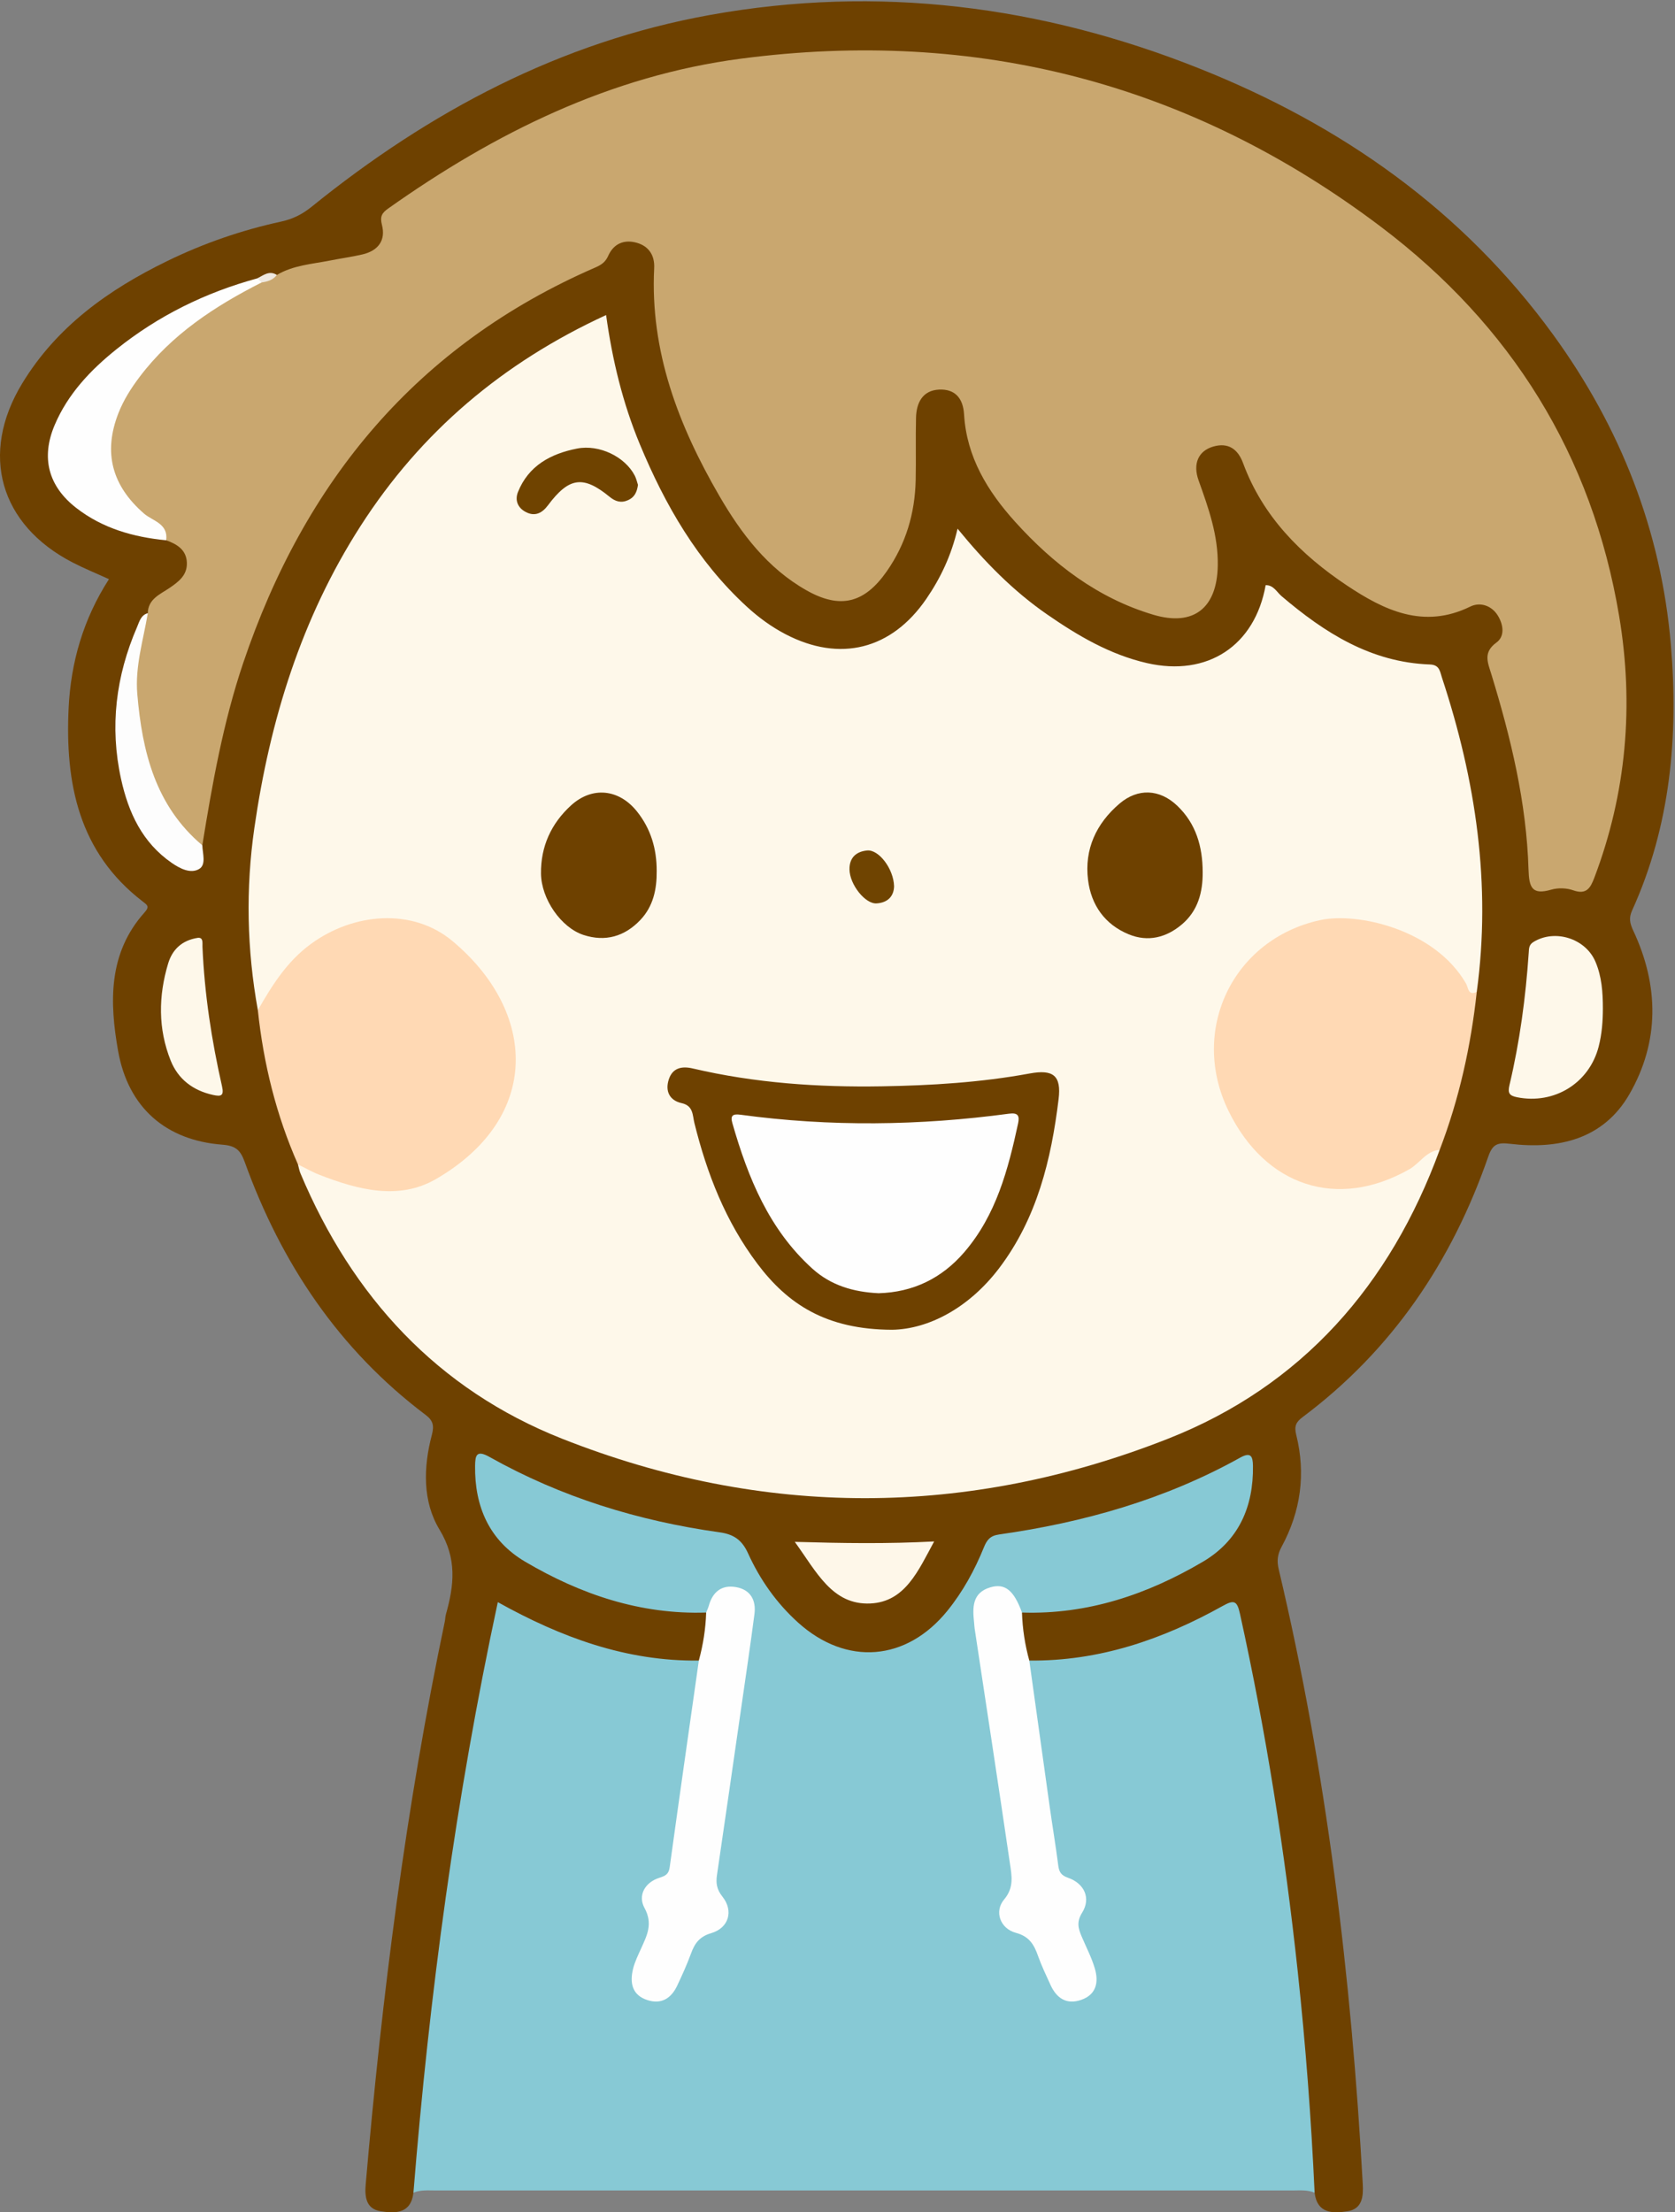 <?xml version="1.0" encoding="UTF-8"?>
<!DOCTYPE svg PUBLIC "-//W3C//DTD SVG 1.1//EN" "http://www.w3.org/Graphics/SVG/1.1/DTD/svg11.dtd">
<svg version="1.1" xmlns="http://www.w3.org/2000/svg" xmlns:xlink="http://www.w3.org/1999/xlink" x="0" y="0" width="456" height="602" viewBox="0, 0, 456, 602">
  <rect x="0" y="0" width="456" height="602" fill="#808080" stroke="none"/>
  <defs>
    <clipPath id="Clip_1">
      <path d="M-0,602 L455.596,602 L455.596,0.354 L-0,0.354 z"/>
    </clipPath>
  </defs>
  <g id="Layer_1">
    <g clip-path="url(#Clip_1)">
      <path d="M112.552,596.662 C111.886,602.386 107.673,602.352 103.638,601.718 C99.59,601.081 99.271,597.702 99.559,594.375 C104.01,542.958 110.49,491.826 121.085,441.273 C121.221,440.622 121.214,439.936 121.393,439.3 C123.616,431.409 124.477,424.176 119.654,416.23 C115.016,408.59 115.242,399.257 117.567,390.463 C118.224,387.979 117.931,386.569 115.871,385.018 C92.275,367.248 76.568,343.764 66.636,316.23 C65.466,312.985 64.193,311.765 60.523,311.485 C45.133,310.31 34.895,301.389 32.158,286.011 C29.794,272.727 29.423,259.352 39.373,248.262 C40.811,246.66 40.056,246.235 38.85,245.309 C21.387,231.908 17.713,213.089 18.681,192.704 C19.273,180.26 22.659,168.479 29.664,157.599 C26.211,156.024 22.906,154.682 19.75,153.051 C-0.09,142.799 -5.588,123.513 6.021,104.373 C15.42,88.875 29.545,78.819 45.506,71.042 C55.404,66.218 65.77,62.633 76.52,60.302 C79.735,59.604 82.308,58.304 84.85,56.25 C116.906,30.344 152.514,11.405 193.334,4.065 C238.985,-4.143 283.467,1.506 326.468,18.622 C365.147,34.018 398.178,57.158 422.865,91.121 C441.138,116.261 452.242,144.447 454.872,175.432 C456.974,200.193 454.807,224.671 444.325,247.743 C443.4,249.779 443.689,251.223 444.623,253.211 C451.655,268.175 451.832,283.414 443.604,297.722 C436.555,309.978 424.361,312.826 411.109,311.247 C407.648,310.834 406.334,311.349 405.151,314.759 C395.259,343.27 379.018,367.349 354.673,385.578 C352.829,386.959 352.279,388.027 352.885,390.454 C355.53,401.055 354.114,411.284 348.91,420.885 C347.793,422.945 347.569,424.711 348.107,426.982 C361.147,482.031 367.879,537.95 370.998,594.359 C371.179,597.631 370.911,601.09 366.836,601.721 C362.792,602.347 358.594,602.373 357.887,596.677 C356.716,594.464 355.868,592.221 355.771,589.619 C354.34,551.522 349.725,513.772 343.304,476.221 C341.397,465.074 339.201,453.983 336.853,442.922 C335.79,437.916 335.058,437.446 330.563,439.822 C318.097,446.411 305.06,451.169 290.994,452.843 C287.366,453.274 283.724,453.821 280.163,452.405 C276.928,448.522 276.64,444.042 277.527,439.328 C281.128,436.06 285.789,437.369 289.891,436.882 C302.906,435.337 314.712,430.683 325.949,424.313 C334.422,419.51 338.695,411.894 339.712,402.368 C340.161,398.166 339.074,397.311 335.351,399.31 C316.331,409.522 295.908,415.262 274.717,418.573 C271.395,419.092 269.396,420.719 268.11,423.808 C265.731,429.52 262.496,434.756 258.569,439.562 C247.071,453.629 229.134,454.645 216.077,442.096 C210.727,436.953 206.189,431.253 203.163,424.494 C201.396,420.547 198.584,418.803 194.413,418.157 C173.201,414.868 152.891,408.691 133.952,398.436 C130.856,396.76 130.478,398.192 130.629,400.672 C131.246,410.807 135.387,418.975 144.329,424.219 C157.453,431.916 171.55,436.606 186.819,437.516 C188.924,437.641 191.224,437.18 192.847,439.158 C193.981,443.883 193.435,448.304 190.486,452.294 C183.813,454.599 177.256,452.655 170.805,451.366 C160.466,449.3 150.685,445.509 141.357,440.526 C136.901,438.145 136.556,438.409 135.527,443.334 C127.483,481.855 121.628,520.713 117.587,559.85 C116.51,570.279 115.105,580.679 114.651,591.163 C114.559,593.296 113.569,594.952 112.552,596.662" fill="#6E4100"/>
    </g>
    <path d="M112.552,596.662 C116.9,542.803 124.056,489.349 135.521,435.967 C152.767,445.577 170.557,452.108 190.249,451.866 C192.02,453.706 191.413,455.892 191.097,458.005 C188.785,473.469 186.5,488.936 184.359,504.424 C183.875,507.931 183.244,511.247 179.36,512.972 C176.955,514.04 176.18,516.624 177.105,518.971 C178.893,523.507 177.471,527.426 175.556,531.401 C174.761,533.052 174.147,534.787 173.921,536.621 C173.588,539.33 174.102,541.766 177.029,542.658 C179.902,543.534 181.843,541.902 183.11,539.517 C184.435,537.021 185.569,534.414 186.561,531.772 C187.728,528.665 189.586,526.45 192.597,524.849 C196.914,522.552 197.472,520.688 195.076,516.365 C193.284,513.128 193.737,509.924 194.2,506.659 C197.14,485.91 200.276,465.189 203.39,444.465 C203.713,442.318 203.995,440.176 203.666,438.011 C203.34,435.873 202.334,434.222 200.098,433.7 C198.082,433.229 196.557,434.128 195.324,435.675 C194.409,436.824 193.851,438.333 192.243,438.8 C174.366,439.38 158.116,433.883 142.978,424.97 C133.246,419.241 129.199,410.032 129.334,398.888 C129.369,396.011 129.722,394.47 133.282,396.468 C152.789,407.419 173.825,413.889 195.919,416.969 C199.723,417.499 201.986,419.027 203.641,422.67 C206.888,429.82 211.389,436.231 217.294,441.546 C230.454,453.389 246.782,452.076 257.932,438.299 C262.158,433.076 265.341,427.252 267.851,421.064 C268.666,419.056 269.541,417.902 271.975,417.557 C295.026,414.295 317.157,408.032 337.624,396.648 C340.549,395.02 341.066,396.308 341.104,398.878 C341.27,410.04 337.202,419.241 327.486,424.964 C312.352,433.876 296.1,439.383 278.221,438.8 C276.435,438.263 275.922,436.488 274.82,435.287 C273.603,433.962 272.154,433.28 270.359,433.697 C268.346,434.166 267.286,435.599 266.887,437.532 C266.442,439.683 266.676,441.838 266.997,443.989 C270.067,464.567 273.218,485.132 276.148,505.731 C276.742,509.907 277.144,513.881 274.671,517.766 C273.155,520.147 273.656,523.086 276.423,524.127 C281.609,526.077 283.431,530.364 285.263,534.883 C286.071,536.877 286.728,538.981 288.111,540.692 C289.6,542.535 291.481,543.462 293.83,542.516 C295.96,541.658 296.69,539.853 296.639,537.681 C296.573,534.943 295.487,532.494 294.333,530.092 C292.697,526.686 291.845,523.327 293.251,519.524 C294.372,516.494 293.311,513.862 290.304,512.437 C287.686,511.196 286.846,508.973 286.466,506.428 C283.986,489.801 281.683,473.147 279.15,456.527 C278.899,454.882 278.821,453.181 280.215,451.866 C299.218,452.065 316.516,446.121 332.864,437.004 C335.979,435.266 336.781,435.574 337.572,439.158 C344.67,471.326 349.785,503.799 353.3,536.544 C355.446,556.545 356.969,576.589 357.888,596.679 C355.986,595.85 353.974,596.059 351.988,596.059 C274.144,596.056 196.3,596.056 118.456,596.058 C116.469,596.058 114.46,595.872 112.552,596.662" fill="#87C9D5"/>
    <path d="M391.942,312.886 C378.506,349.625 354.466,377.129 318.027,391.483 C263.359,413.019 207.781,413.125 153.052,391.509 C119.108,378.103 95.891,352.837 81.772,319.237 C81.457,318.485 81.334,317.652 81.121,316.857 C83.497,315.881 85.215,317.619 87.166,318.348 C95.179,321.347 103.251,323.48 111.961,321.698 C129.442,318.123 142.417,297.777 137.788,280.625 C135.684,272.829 131.969,265.794 126.1,260.066 C115.62,249.84 99.287,248.558 87.126,256.82 C81.649,260.541 77.272,265.138 74.006,270.897 C73.116,272.466 72.794,274.844 70.197,274.889 C67.208,258.397 66.864,241.827 69.253,225.262 C73.474,196.003 82.038,168.228 98.158,143.135 C114.613,117.52 136.871,98.667 165.006,85.73 C166.704,98.014 169.535,109.686 174.179,120.866 C181.072,137.462 189.903,152.776 203.302,165.073 C206.498,168.006 209.987,170.566 213.85,172.578 C228.671,180.298 242.72,176.77 252.194,162.937 C256.053,157.302 258.961,151.218 260.687,143.865 C268.09,152.941 275.871,160.834 285.066,167.195 C293.447,172.994 302.184,178.129 312.242,180.437 C328.724,184.22 341.625,175.726 344.56,159.232 C346.705,159.186 347.57,161.095 348.87,162.202 C360.605,172.2 373.24,180.239 389.269,180.815 C391.934,180.91 392.005,182.725 392.556,184.392 C401.754,212.233 406.019,240.621 402.032,269.923 C399.703,272.392 398.885,269.723 398.135,268.522 C391.94,258.599 382.491,254.143 371.47,251.902 C359.333,249.435 349.381,253.3 341.45,262.243 C326.175,279.468 329.32,303.619 348.275,316.97 C359.143,324.625 373.822,323.904 385.473,315.226 C387.35,313.828 388.962,311.367 391.942,312.886" fill="#FEF8EA"/>
    <path d="M75.371,74.815 C79.833,72.167 84.935,71.868 89.849,70.892 C92.78,70.309 95.753,69.914 98.66,69.236 C102.902,68.246 105.086,65.46 103.975,61.179 C103.383,58.899 103.994,57.933 105.671,56.746 C134.713,36.175 166.12,20.632 201.664,15.969 C265.795,7.555 324.224,22.635 375.986,61.749 C411.371,88.489 433.449,123.795 440.795,167.643 C444.843,191.804 442.815,215.741 434.029,238.872 C432.965,241.672 431.867,243.536 428.279,242.263 C426.489,241.629 424.183,241.551 422.359,242.08 C417.113,243.601 416.27,241.581 416.123,236.641 C415.582,218.405 411.319,200.789 405.99,183.423 C405.018,180.257 403.692,177.531 407.394,174.838 C409.75,173.124 409.272,169.947 407.76,167.499 C406.025,164.689 402.865,163.785 400.292,165.049 C387.594,171.29 376.822,166.077 366.681,159.317 C354.181,150.984 343.772,140.551 338.404,126.001 C336.996,122.185 334.339,120.324 330.266,121.523 C326.256,122.703 324.667,126.165 326.309,130.747 C329.01,138.282 331.675,145.735 331.525,153.944 C331.316,165.397 325.028,170.565 313.975,167.28 C298.876,162.793 286.755,153.506 276.344,141.974 C268.86,133.684 263.147,124.354 262.46,112.801 C262.191,108.276 259.93,105.804 255.628,106.017 C251.177,106.237 249.478,109.587 249.378,113.654 C249.238,119.312 249.407,124.977 249.284,130.636 C249.089,139.667 246.626,148.006 241.409,155.471 C235.364,164.122 228.776,165.844 219.575,160.649 C208.933,154.64 201.772,145.182 195.799,134.886 C184.709,115.767 176.953,95.608 178.092,72.939 C178.26,69.587 176.715,67.05 173.425,66.085 C169.931,65.061 167.043,66.293 165.574,69.629 C164.801,71.384 163.598,72.125 162.047,72.799 C113.476,93.895 82.878,130.985 66.186,180.477 C60.745,196.611 57.793,213.288 55.076,230.025 C52.364,230.098 50.993,228.016 49.43,226.375 C37.516,213.862 31.007,182.971 40.239,166.854 C40.299,163.001 43.599,161.718 46.06,160.05 C48.682,158.274 50.994,156.512 50.872,153.115 C50.745,149.61 48.189,148.064 45.235,147.024 C43.804,144.701 41.559,143.207 39.534,141.507 C27.481,131.388 25.542,118.946 34.314,105.625 C43.276,92.013 55.782,82.658 70.669,76.329 C72.263,75.912 73.707,75.022 75.371,74.815" fill="#C9A76F"/>
    <path d="M391.942,312.886 C388.268,313.188 386.54,316.542 383.684,318.167 C364.17,329.267 344.468,322.922 334.394,302.182 C323.775,280.32 335.63,255.559 359.384,250.381 C369.591,248.157 390.663,252.921 399.126,267.672 C399.722,268.71 399.64,271.043 402.032,269.922 C400.434,284.658 397.252,299.022 391.942,312.886" fill="#FFD9B4"/>
    <path d="M70.197,274.889 C74.069,268.125 78.111,261.635 84.647,256.855 C96.23,248.384 112.266,246.994 123.128,256.038 C146.144,275.204 147.615,304.026 118.734,320.816 C108.577,326.72 97.423,323.752 86.958,319.683 C84.949,318.902 83.063,317.807 81.121,316.857 C75.194,303.462 71.734,289.426 70.197,274.889" fill="#FFD9B4"/>
    <path d="M280.215,451.866 C282.07,465.165 283.911,478.465 285.786,491.761 C286.526,497.015 287.412,502.25 288.083,507.512 C288.315,509.328 288.767,510.274 290.773,510.977 C295.28,512.557 297.023,516.59 294.601,520.462 C293.054,522.935 293.526,524.719 294.438,526.878 C295.665,529.786 297.157,532.616 298.048,535.624 C299.14,539.311 298.523,542.744 294.348,544.193 C290.331,545.587 287.617,543.735 285.961,540.074 C284.797,537.502 283.552,534.952 282.617,532.295 C281.532,529.214 280.24,526.932 276.568,525.954 C272.286,524.813 270.598,520.137 273.368,516.865 C276.102,513.635 275.432,510.416 274.949,507.123 C271.822,485.793 268.554,464.483 265.337,443.165 C265.262,442.673 265.253,442.171 265.2,441.675 C264.758,437.542 264.55,433.42 269.646,431.927 C273.635,430.759 276.042,432.805 278.221,438.801 C278.37,443.234 279.027,447.591 280.215,451.866" fill="#FEFEFE"/>
    <path d="M192.243,438.8 C192.487,438.182 192.788,437.579 192.965,436.943 C194.011,433.176 196.463,431.201 200.345,431.873 C204.3,432.558 205.883,435.417 205.39,439.22 C204.277,447.786 202.997,456.331 201.765,464.881 C199.586,480.005 197.406,495.129 195.186,510.247 C194.861,512.462 195.127,514.161 196.686,516.121 C199.764,519.99 198.402,524.635 193.637,526.033 C190.401,526.982 189.116,528.844 188.101,531.628 C187.021,534.592 185.702,537.476 184.356,540.334 C182.739,543.767 180.064,545.485 176.264,544.262 C172.047,542.904 171.421,539.545 172.336,535.778 C172.803,533.858 173.714,532.033 174.532,530.213 C176.137,526.641 177.821,523.504 175.445,519.158 C173.618,515.815 175.496,512.23 179.564,510.955 C181.189,510.446 182.06,509.962 182.316,508.102 C184.9,489.348 187.589,470.609 190.249,451.866 C191.411,447.587 192.107,443.236 192.243,438.8" fill="#FEFEFE"/>
    <path d="M71.236,76.854 C58.505,83.305 46.734,90.995 37.984,102.591 C35.67,105.657 33.626,108.87 32.221,112.472 C28.028,123.228 30.534,132.229 39.228,139.771 C41.522,141.76 45.873,142.471 45.234,147.024 C36.333,146.156 27.95,143.797 20.763,138.219 C13.144,132.307 11.116,124.541 14.876,115.674 C18.476,107.185 24.649,100.691 31.692,95.046 C43.083,85.913 55.951,79.585 70.042,75.752 C71.187,75.31 71.409,75.868 71.236,76.854" fill="#FEFEFE"/>
    <path d="M436.364,274.39 C436.369,277.893 436.098,281.359 435.225,284.772 C432.676,294.736 423.151,300.605 412.998,298.579 C410.84,298.148 410.435,297.402 410.943,295.251 C413.738,283.419 415.353,271.401 416.178,259.275 C416.256,258.131 416.194,257.108 417.466,256.325 C423.283,252.748 431.634,255.343 434.338,261.687 C436.071,265.75 436.365,270.048 436.364,274.39" fill="#FEF8EA"/>
    <path d="M40.239,166.854 C39.022,174.158 36.734,181.31 37.378,188.871 C38.714,204.564 42.308,219.259 55.076,230.025 C55.158,232.281 56.199,235.32 54.187,236.484 C51.863,237.828 48.993,236.353 46.764,234.816 C38.75,229.292 34.977,221.166 32.957,211.985 C29.816,197.706 31.555,183.937 37.316,170.613 C37.937,169.176 38.334,167.374 40.239,166.854" fill="#FDFDFD"/>
    <path d="M53.912,255.193 C55.405,255.097 55.075,256.581 55.119,257.623 C55.665,270.461 57.608,283.107 60.445,295.615 C61.05,298.283 60.102,298.411 57.99,297.948 C52.557,296.756 48.497,293.685 46.461,288.592 C43.004,279.943 43.117,271.014 45.774,262.184 C46.881,258.505 49.412,255.867 53.912,255.193" fill="#FEF8EA"/>
    <path d="M216.371,419.565 C229.628,419.944 241.56,420.125 254.312,419.454 C250.006,427.376 246.424,435.89 236.967,436.331 C226.558,436.816 222.281,427.695 216.371,419.565" fill="#FEF7E9"/>
    <path d="M71.236,76.854 C70.838,76.487 70.44,76.119 70.042,75.752 C71.724,74.906 73.309,73.505 75.371,74.815 C74.337,76.192 72.844,76.639 71.236,76.854" fill="#EFE9E1"/>
    <path d="M242.887,361.852 C224.847,361.791 214.442,354.84 206.2,343.903 C197.545,332.418 192.447,319.364 189.028,305.527 C188.526,303.496 188.781,300.89 185.577,300.183 C182.242,299.447 181.016,296.867 182.094,293.662 C183.137,290.564 185.644,290.053 188.595,290.746 C205.538,294.722 222.78,295.899 240.097,295.605 C253.556,295.376 267.015,294.56 280.308,292.114 C286.749,290.929 288.965,292.687 288.19,299.081 C286.191,315.578 282.288,331.526 272.016,345.077 C263.804,355.911 252.784,361.684 242.887,361.852" fill="#6E4100"/>
    <path d="M178.777,237.011 C178.825,241.977 177.843,246.643 174.308,250.356 C170.033,254.846 164.781,256.349 158.856,254.417 C152.747,252.424 147.361,244.636 147.279,237.719 C147.192,230.342 150.062,224.07 155.475,219.147 C161.212,213.931 168.483,214.679 173.39,220.791 C177.176,225.508 178.796,231 178.777,237.011" fill="#6E4100"/>
    <path d="M327.417,237.277 C327.467,242.831 326.105,247.885 321.715,251.579 C317.488,255.136 312.53,256.391 307.311,254.254 C300.771,251.576 297.048,246.271 296.206,239.432 C295.18,231.092 298.424,224.101 304.764,218.688 C309.764,214.419 315.695,214.695 320.466,219.23 C325.618,224.127 327.386,230.38 327.417,237.277" fill="#6E4100"/>
    <path d="M173.681,131.949 C173.394,133.929 172.741,135.31 171.002,136.094 C169.056,136.972 167.491,136.445 165.97,135.199 C158.779,129.31 154.918,129.824 149.177,137.501 C147.587,139.629 145.652,140.615 143.183,139.354 C140.988,138.232 140.099,136.168 141.014,133.882 C143.898,126.678 149.975,123.47 157.068,122.068 C163.191,120.858 170.15,124.321 172.788,129.386 C173.238,130.251 173.441,131.243 173.681,131.949" fill="#6F4300"/>
    <path d="M243.402,241.185 C243.332,243.791 241.78,245.627 238.642,245.832 C235.559,246.034 231.329,240.72 231.262,236.601 C231.209,233.4 233.076,231.718 236.066,231.43 C239.224,231.125 243.279,236.38 243.402,241.185" fill="#6F4401"/>
    <path d="M239.19,351.907 C232.341,351.584 226.208,349.783 221.167,345.228 C209.347,334.551 203.641,320.48 199.378,305.628 C198.787,303.57 199.468,303.047 201.598,303.336 C225.962,306.643 250.328,306.329 274.667,303.056 C277.072,302.733 277.635,303.536 277.168,305.695 C274.451,318.26 271.203,330.61 262.563,340.687 C256.386,347.892 248.531,351.652 239.19,351.907" fill="#FEFEFE"/>
  </g>
</svg>
